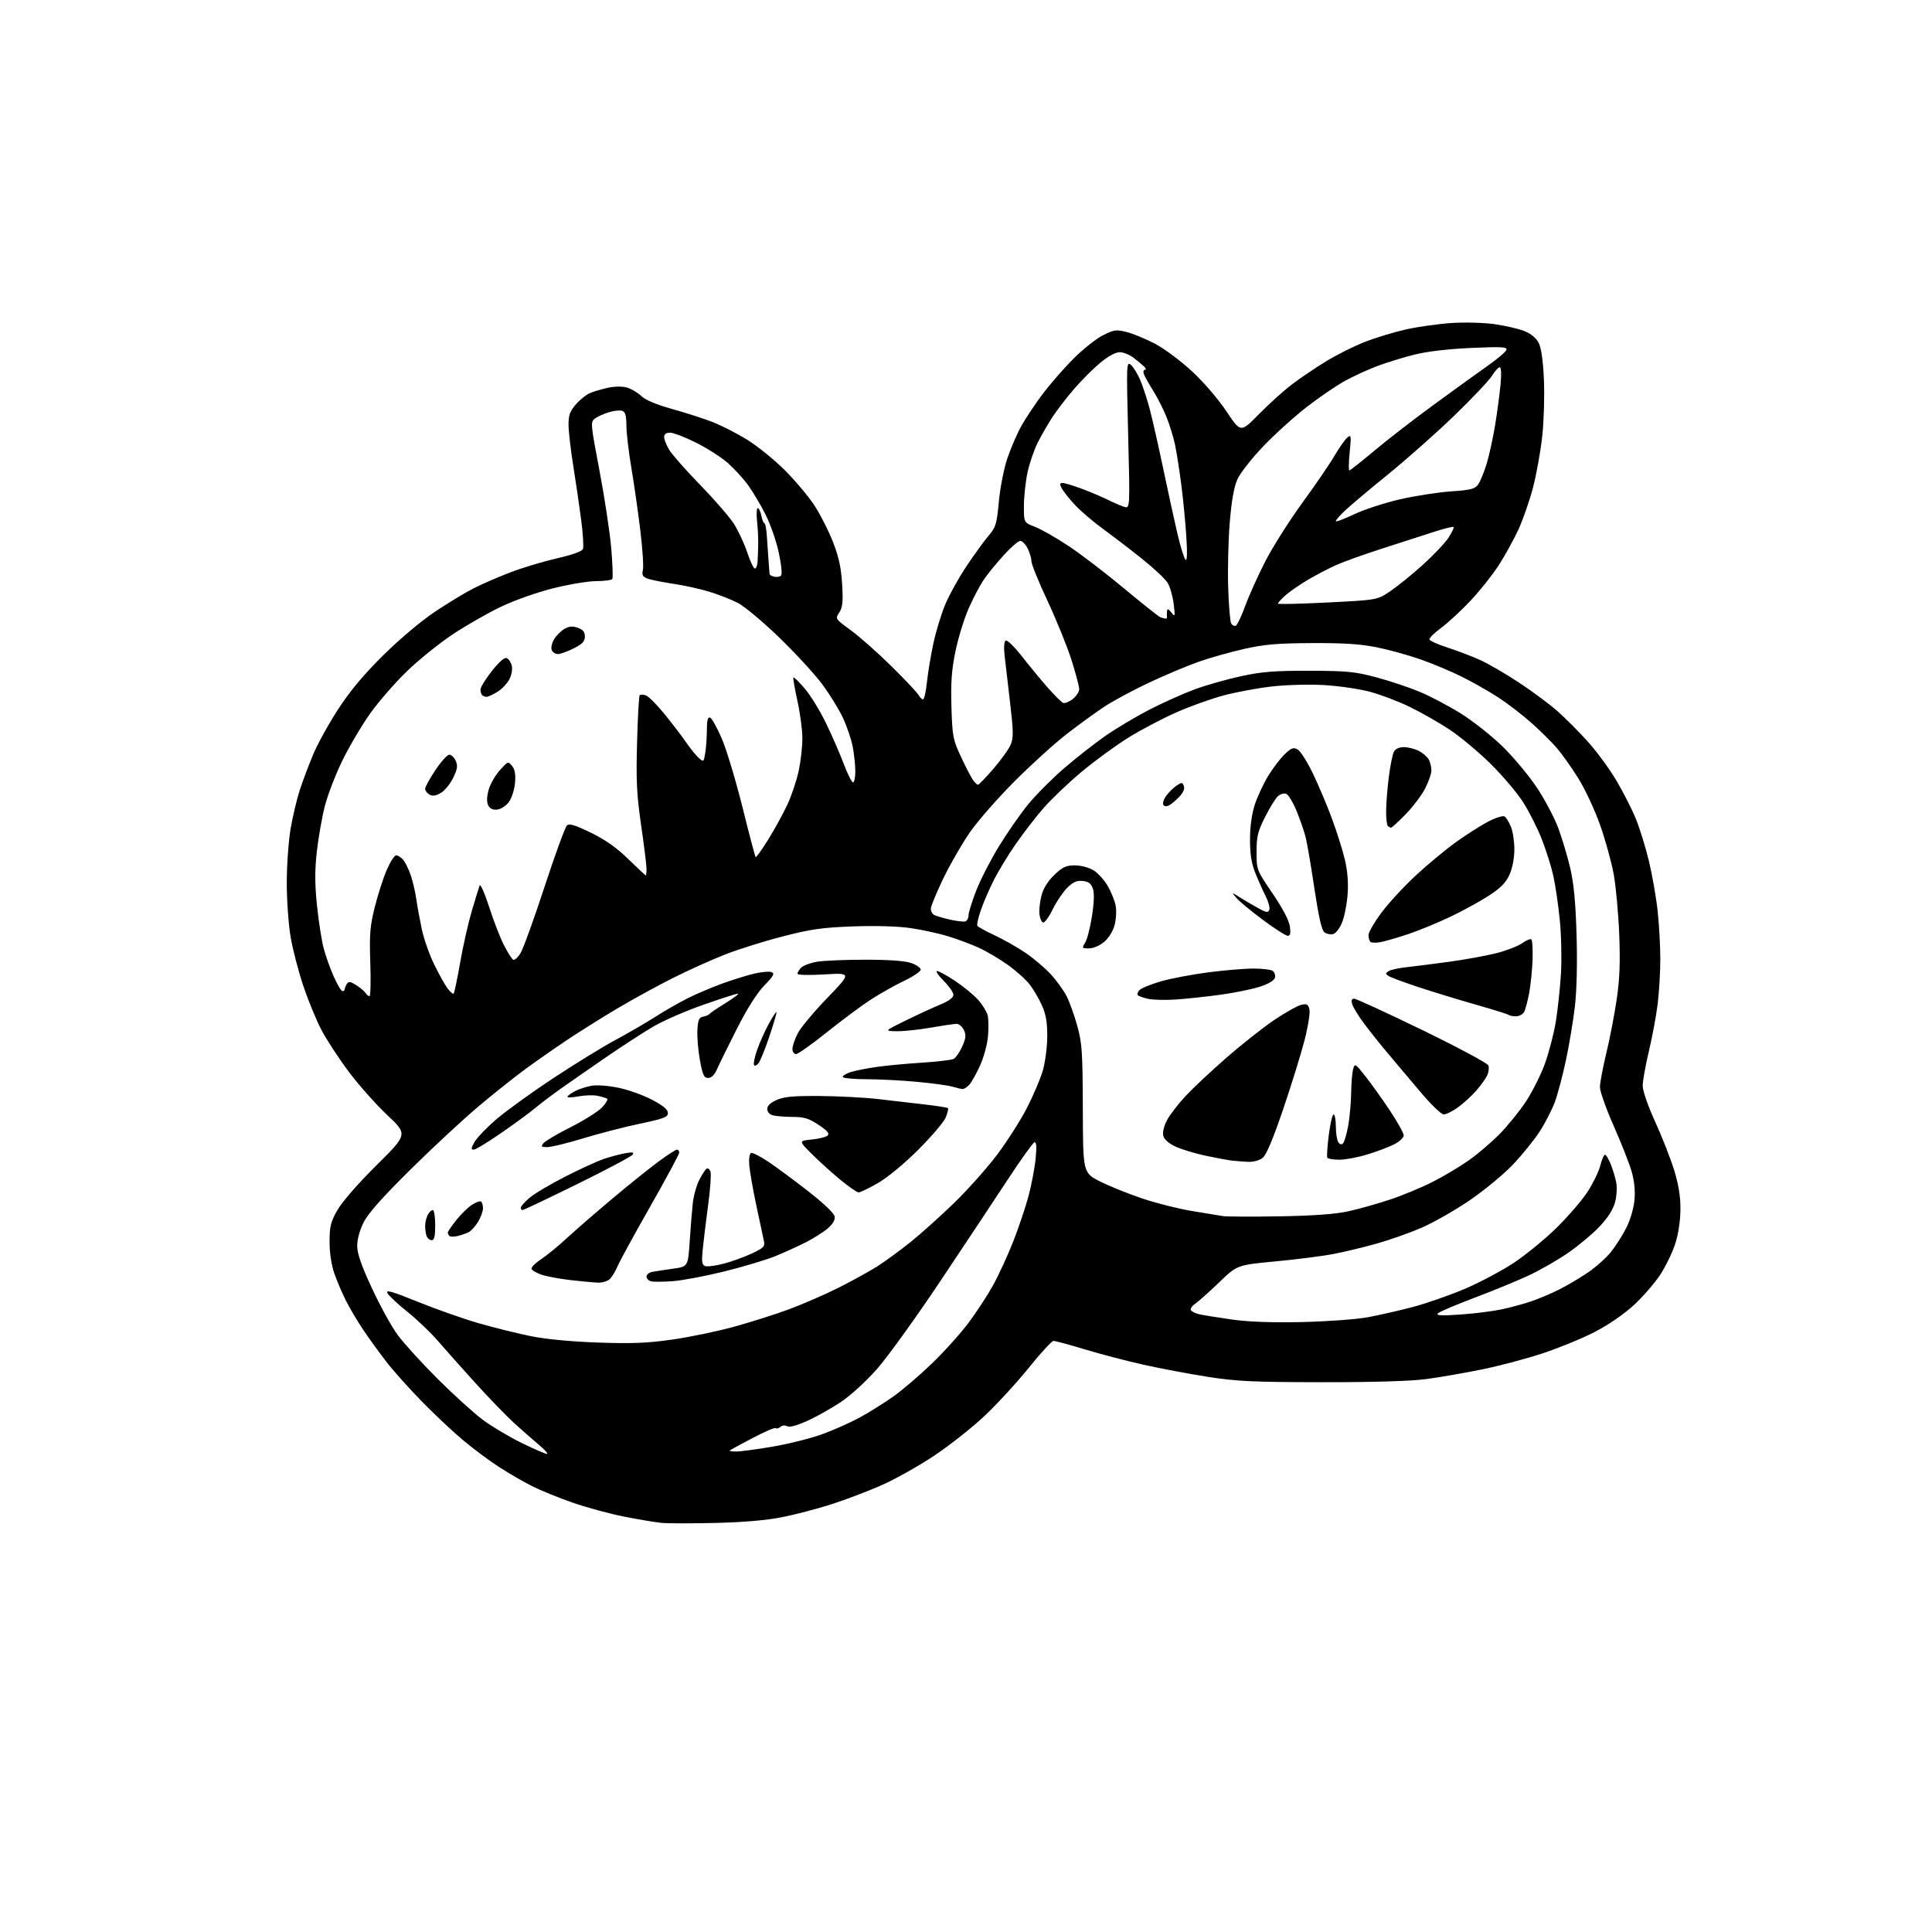 <?xml version="1.0" encoding="UTF-8" standalone="no"?>
<svg 
  version="1.1" 
  xmlns="http://www.w3.org/2000/svg" 
  xmlns:xlink="http://www.w3.org/1999/xlink" 
  xmlns:svg="http://www.w3.org/2000/svg"
  xmlns:rdf="http://www.w3.org/1999/02/22-rdf-syntax-ns#"
  xmlns:cc="http://creativecommons.org/ns#"
  xmlns:dc="http://purl.org/dc/elements/1.1/"
  viewBox="0 0 768 768"
  width="768"
  height="768"
>
<style>svg {background-color: white; }</style>"
<path stroke="none" fill="black" fill-rule="evenodd" d="M284.50,605.39C275.15,605.61 265.48,605.61 263.00,605.37C260.52,605.13 253.80,604.01 248.05,602.87C242.30,601.73 233.11,599.23 227.62,597.32C222.12,595.41 214.90,592.47 211.57,590.79C208.23,589.12 202.35,585.72 198.50,583.24C194.65,580.76 188.12,575.90 184.00,572.44C179.88,568.98 172.41,561.95 167.42,556.83C162.42,551.70 156.08,544.58 153.33,541.00C150.58,537.42 146.51,531.80 144.30,528.50C142.09,525.20 139.03,520.04 137.51,517.02C135.98,514.01 133.90,509.10 132.87,506.12C131.72,502.79 131.00,497.94 131.01,493.59C131.02,487.50 131.46,485.72 134.14,481.00C135.98,477.77 142.37,470.44 149.67,463.20C162.07,450.91 162.07,450.91 153.99,443.31C149.55,439.13 142.66,431.39 138.69,426.10C134.73,420.82 129.81,413.30 127.76,409.39C125.71,405.48 122.48,397.60 120.56,391.89C118.65,386.18 116.40,377.50 115.55,372.62C114.70,367.73 114.00,358.01 114.00,351.00C114.00,343.99 114.69,334.27 115.53,329.38C116.37,324.50 118.01,317.57 119.18,314.00C120.35,310.43 122.75,304.05 124.53,299.83C126.30,295.61 130.78,287.51 134.48,281.83C139.15,274.65 144.60,268.14 152.35,260.48C158.85,254.05 167.43,246.83 172.93,243.15C178.12,239.68 185.07,235.48 188.38,233.81C191.70,232.13 198.26,229.29 202.96,227.49C207.65,225.69 215.93,223.20 221.34,221.96C227.49,220.56 231.39,219.16 231.74,218.23C232.06,217.41 231.76,212.41 231.08,207.12C230.41,201.83 228.99,192.10 227.93,185.50C226.87,178.90 226.00,171.38 226.00,168.78C226.00,164.97 226.57,163.42 229.00,160.66C230.64,158.78 233.23,156.75 234.75,156.15C236.26,155.54 239.44,154.63 241.82,154.11C244.39,153.56 247.40,153.54 249.25,154.07C250.95,154.56 253.51,156.07 254.92,157.42C256.58,159.01 260.89,160.83 267.00,162.53C272.23,163.98 279.43,166.29 283.00,167.66C286.57,169.03 292.88,172.24 297.00,174.79C301.12,177.34 307.89,182.82 312.03,186.96C316.17,191.11 321.47,197.43 323.80,201.00C326.13,204.57 329.43,211.10 331.14,215.50C333.46,221.45 334.38,225.73 334.76,232.22C335.18,239.26 334.96,241.42 333.62,243.46C331.97,245.98 331.97,245.98 338.23,250.55C341.68,253.07 348.93,259.48 354.33,264.81C359.74,270.14 364.60,275.29 365.12,276.25C365.64,277.21 366.45,278.00 366.92,278.00C367.39,278.00 368.08,274.96 368.46,271.25C368.84,267.54 370.00,260.58 371.03,255.78C372.06,250.98 374.20,243.96 375.79,240.18C377.38,236.39 381.21,229.52 384.31,224.90C387.40,220.28 391.32,214.87 393.03,212.89C395.84,209.61 396.22,208.34 397.07,199.31C397.60,193.68 399.09,186.15 400.50,182.01C401.87,177.98 404.41,172.16 406.14,169.09C407.87,166.02 411.66,160.35 414.56,156.50C417.46,152.65 422.91,146.41 426.66,142.64C430.42,138.87 435.70,134.67 438.38,133.31C442.84,131.05 443.67,130.93 447.88,131.99C450.42,132.63 455.50,134.73 459.17,136.66C462.84,138.59 469.48,143.54 473.91,147.66C478.53,151.95 484.36,158.74 487.58,163.58C493.19,172.01 493.19,172.01 500.35,164.73C504.28,160.72 510.21,155.37 513.52,152.84C516.84,150.31 523.05,146.11 527.33,143.51C531.61,140.91 538.58,137.44 542.81,135.81C547.04,134.17 554.33,131.97 559.00,130.93C563.67,129.89 571.77,128.75 577.00,128.40C582.31,128.05 589.89,128.26 594.18,128.87C598.40,129.47 603.71,130.70 605.97,131.60C608.57,132.65 610.65,134.36 611.64,136.27C612.67,138.26 613.38,143.24 613.73,150.90C614.01,157.28 613.72,167.38 613.07,173.34C612.43,179.30 610.78,188.48 609.42,193.72C608.05,198.97 605.42,206.54 603.58,210.54C601.73,214.55 598.19,220.95 595.71,224.78C593.23,228.61 588.17,234.96 584.47,238.88C580.77,242.81 575.52,247.65 572.82,249.63C570.12,251.61 568.06,253.68 568.24,254.22C568.42,254.77 571.70,256.22 575.54,257.46C579.37,258.70 585.13,260.90 588.34,262.34C591.56,263.79 598.53,267.84 603.84,271.35C609.15,274.85 616.05,279.98 619.17,282.74C622.30,285.51 627.70,290.93 631.18,294.80C634.67,298.67 639.74,305.57 642.46,310.14C645.17,314.70 648.69,321.60 650.27,325.47C651.85,329.34 654.21,337.00 655.52,342.50C656.83,348.00 658.38,356.87 658.95,362.21C659.53,367.55 660.00,376.11 660.00,381.24C660.00,386.36 659.53,394.37 658.96,399.03C658.39,403.69 656.82,412.15 655.46,417.83C654.11,423.51 653.00,429.71 653.00,431.61C653.00,433.61 655.06,439.57 657.89,445.78C660.58,451.67 663.95,460.24 665.39,464.80C667.21,470.60 668.00,475.31 668.00,480.45C668.00,484.95 667.24,490.25 666.02,494.14C664.94,497.64 662.21,503.29 659.97,506.71C657.73,510.12 652.96,515.61 649.37,518.90C645.55,522.40 639.17,526.78 633.99,529.45C629.12,531.96 619.82,535.79 613.32,537.94C606.82,540.10 595.88,543.00 589.00,544.39C582.12,545.79 572.23,547.50 567.00,548.20C560.90,549.02 546.06,549.47 525.50,549.45C497.92,549.41 491.63,549.12 479.99,547.29C472.56,546.12 461.08,543.96 454.49,542.48C447.89,541.01 437.44,538.27 431.26,536.40C425.08,534.53 419.45,533.02 418.76,533.04C418.07,533.07 413.68,537.85 409.00,543.66C404.32,549.47 396.45,558.06 391.50,562.73C386.55,567.41 377.46,574.59 371.31,578.69C365.16,582.79 355.71,588.08 350.31,590.45C344.91,592.82 336.00,596.21 330.50,597.97C325.00,599.74 316.23,602.04 311.00,603.08C304.76,604.33 295.66,605.12 284.50,605.39zM217.43,577.95C218.02,577.92 216.50,576.23 214.06,574.20C211.62,572.16 207.17,568.25 204.17,565.50C201.18,562.75 194.40,555.74 189.11,549.92C183.83,544.10 177.11,536.56 174.18,533.15C171.25,529.75 165.75,524.49 161.95,521.46C158.15,518.43 154.59,515.10 154.04,514.07C153.23,512.57 155.72,513.28 166.26,517.55C173.54,520.49 184.41,524.32 190.41,526.04C196.41,527.76 205.63,530.05 210.91,531.12C216.92,532.35 226.89,533.30 237.63,533.68C251.15,534.16 257.35,533.91 267.13,532.52C273.93,531.56 284.96,529.27 291.64,527.44C298.32,525.61 308.22,522.47 313.64,520.46C319.06,518.46 327.93,514.59 333.35,511.88C338.76,509.16 345.74,505.31 348.85,503.33C351.96,501.34 357.88,497.01 362.00,493.70C366.12,490.40 373.94,483.37 379.37,478.10C384.79,472.82 392.46,464.21 396.41,458.96C400.35,453.72 405.66,445.39 408.20,440.46C410.74,435.53 413.59,428.82 414.54,425.54C415.49,422.25 416.28,416.18 416.30,412.04C416.33,406.47 415.79,403.26 414.23,399.77C413.08,397.16 410.89,393.42 409.39,391.44C407.88,389.47 403.91,385.90 400.57,383.52C397.23,381.14 392.02,378.07 389.00,376.70C385.98,375.33 380.52,373.29 376.89,372.18C373.25,371.06 366.56,369.61 362.02,368.94C356.90,368.19 348.21,367.94 339.13,368.26C326.78,368.71 322.40,369.34 311.00,372.28C303.57,374.19 293.23,377.45 288.00,379.52C282.77,381.58 273.66,385.69 267.74,388.65C261.82,391.61 251.92,397.02 245.74,400.68C239.56,404.34 230.45,410.04 225.50,413.35C220.55,416.66 213.12,421.84 209.00,424.86C204.88,427.87 196.55,434.49 190.50,439.56C184.45,444.63 172.23,455.96 163.35,464.74C152.18,475.76 146.39,482.27 144.60,485.81C143.00,488.96 142.00,492.58 142.00,495.22C142.00,498.33 143.60,502.93 147.83,512.06C151.04,518.97 155.61,527.30 158.00,530.56C160.39,533.83 167.56,541.71 173.94,548.09C180.33,554.46 188.46,561.83 192.02,564.47C195.59,567.11 202.52,571.23 207.43,573.63C212.34,576.03 216.84,577.98 217.43,577.95zM292.73,577.00C294.42,577.00 300.96,576.12 307.26,575.04C313.56,573.96 322.43,571.73 326.98,570.07C331.52,568.41 338.22,565.42 341.87,563.42C345.52,561.42 351.43,557.73 355.00,555.21C358.57,552.70 365.50,546.78 370.39,542.07C375.28,537.36 381.88,530.03 385.05,525.78C388.23,521.54 392.63,514.79 394.83,510.78C397.04,506.78 400.61,499.00 402.78,493.50C404.94,488.00 407.69,479.82 408.89,475.31C410.08,470.81 411.34,464.11 411.69,460.43C412.14,455.64 411.99,453.84 411.18,454.11C410.56,454.33 405.88,460.86 400.77,468.63C395.67,476.40 383.58,494.62 373.89,509.13C364.21,523.63 352.84,539.41 348.62,544.19C344.18,549.22 338.09,554.78 334.14,557.40C330.39,559.90 324.39,563.26 320.80,564.86C316.70,566.71 313.78,567.48 312.92,566.95C312.14,566.47 311.01,566.57 310.26,567.20C309.54,567.80 308.69,568.02 308.36,567.70C308.04,567.37 303.89,569.15 299.14,571.65C294.39,574.15 290.31,576.38 290.08,576.60C289.85,576.82 291.05,577.00 292.73,577.00zM517.50,525.54C527.58,525.31 539.16,524.47 543.81,523.61C548.38,522.76 556.44,520.92 561.73,519.52C567.01,518.11 576.16,514.92 582.07,512.43C587.98,509.93 596.79,505.27 601.66,502.06C606.52,498.85 614.26,492.51 618.87,487.96C623.47,483.42 629.00,476.98 631.16,473.64C633.31,470.30 635.57,465.64 636.16,463.28C636.75,460.93 637.59,459.00 638.01,459.00C638.44,459.00 639.47,460.72 640.31,462.82C641.15,464.93 642.14,468.23 642.50,470.17C642.87,472.10 642.64,475.62 642.00,477.98C641.25,480.78 639.10,484.13 635.85,487.57C633.10,490.48 627.49,495.17 623.40,498.00C619.31,500.83 612.25,504.88 607.73,507.00C603.20,509.12 593.46,513.12 586.07,515.90C578.69,518.68 572.16,521.47 571.57,522.10C570.77,522.95 573.01,523.07 580.50,522.55C586.00,522.17 593.42,521.23 597.00,520.48C600.58,519.72 605.99,518.24 609.02,517.18C612.06,516.13 617.01,514.02 620.02,512.49C623.04,510.97 628.05,507.99 631.17,505.88C634.29,503.77 638.39,500.12 640.30,497.77C642.20,495.42 644.99,491.05 646.49,488.06C648.07,484.93 649.44,480.24 649.73,476.99C650.07,473.29 649.67,469.38 648.57,465.58C647.64,462.41 644.44,454.27 641.44,447.51C638.45,440.74 636.00,433.84 636.00,432.17C636.00,430.49 637.12,424.49 638.50,418.81C639.87,413.14 641.73,403.55 642.63,397.50C643.85,389.26 644.11,382.74 643.67,371.50C643.35,363.25 642.37,352.53 641.50,347.67C640.62,342.81 638.19,333.98 636.10,328.05C634.01,322.11 630.11,313.73 627.42,309.42C624.73,305.11 620.88,299.68 618.87,297.35C616.85,295.02 612.35,290.56 608.85,287.44C605.36,284.31 599.46,279.77 595.75,277.35C592.05,274.92 585.52,271.20 581.25,269.08C576.99,266.95 569.57,263.83 564.77,262.15C559.98,260.46 552.10,258.28 547.27,257.31C540.80,256.01 534.04,255.57 521.50,255.64C507.77,255.71 502.59,256.15 494.56,257.96C489.09,259.19 480.91,261.50 476.39,263.10C471.86,264.69 463.01,268.42 456.72,271.38C450.42,274.33 442.40,278.66 438.89,280.99C435.37,283.32 428.68,288.19 424.00,291.81C419.32,295.43 410.07,303.81 403.44,310.44C396.81,317.07 388.81,326.19 385.66,330.69C382.52,335.20 377.71,343.53 374.98,349.19C372.26,354.86 370.02,360.26 370.01,361.19C370.01,362.12 370.53,363.21 371.19,363.62C371.84,364.02 374.65,364.88 377.44,365.52C380.22,366.16 383.06,366.49 383.75,366.26C384.44,366.03 385.00,364.96 385.00,363.88C385.00,362.81 386.34,358.46 387.98,354.22C389.61,349.97 393.67,342.04 397.00,336.58C400.32,331.13 405.58,323.57 408.67,319.79C411.77,316.00 418.18,309.55 422.92,305.46C427.66,301.36 435.10,295.53 439.44,292.51C443.79,289.48 451.71,284.77 457.04,282.03C462.38,279.29 470.42,275.69 474.91,274.03C479.40,272.38 487.67,270.03 493.29,268.81C501.64,267.00 506.59,266.61 520.50,266.64C535.49,266.68 538.63,266.98 547.07,269.24C552.34,270.64 560.10,273.23 564.31,274.99C568.53,276.74 575.92,280.64 580.74,283.65C585.56,286.66 593.04,292.58 597.37,296.81C601.69,301.04 607.80,308.37 610.94,313.10C614.08,317.82 617.90,325.02 619.41,329.10C620.93,333.17 623.07,340.32 624.17,345.00C625.61,351.13 626.32,358.56 626.71,371.63C627.04,382.85 626.78,393.67 626.05,400.03C625.39,405.68 623.79,415.31 622.49,421.43C621.20,427.55 619.19,435.08 618.04,438.17C616.88,441.26 614.20,446.48 612.07,449.76C609.95,453.05 605.20,458.93 601.52,462.83C597.83,466.74 590.06,473.17 584.17,477.18C578.30,481.17 569.67,486.08 565.00,488.09C560.33,490.10 552.45,492.89 547.50,494.28C542.55,495.68 534.90,497.54 530.50,498.40C526.10,499.27 515.59,500.62 507.15,501.41C491.80,502.85 491.80,502.85 484.65,509.74C480.72,513.52 476.44,517.34 475.14,518.23C473.84,519.11 473.06,520.29 473.40,520.84C473.74,521.39 475.31,522.13 476.89,522.48C478.46,522.82 484.20,523.74 489.63,524.52C496.31,525.47 505.32,525.80 517.50,525.54zM237.68,509.87C235.93,509.80 231.03,509.34 226.79,508.86C222.54,508.37 217.40,507.42 215.36,506.74C213.32,506.06 211.49,505.01 211.29,504.40C211.10,503.80 212.81,502.07 215.11,500.55C217.40,499.03 222.03,495.24 225.39,492.13C228.75,489.02 236.90,481.94 243.50,476.41C250.10,470.87 258.36,464.24 261.86,461.67C265.36,459.10 268.62,457.00 269.11,457.00C269.60,457.00 270.00,457.53 270.00,458.18C270.00,458.82 264.82,468.46 258.48,479.59C252.15,490.72 246.31,501.40 245.51,503.31C244.71,505.23 243.34,507.52 242.46,508.40C241.58,509.28 239.43,509.94 237.68,509.87zM267.50,509.28C263.65,509.57 259.71,509.59 258.75,509.33C257.79,509.07 257.00,508.22 257.00,507.45C257.00,506.67 258.01,505.84 259.25,505.60C260.49,505.36 264.20,504.79 267.50,504.33C273.50,503.50 273.50,503.50 274.16,493.50C274.52,488.00 275.08,481.13 275.40,478.24C275.71,475.34 276.87,471.21 277.97,469.06C279.07,466.90 280.40,464.87 280.91,464.55C281.43,464.23 282.12,464.80 282.44,465.82C282.77,466.84 282.34,472.81 281.49,479.09C280.65,485.36 279.68,493.24 279.35,496.59C278.86,501.53 279.03,502.80 280.27,503.27C281.11,503.60 284.43,503.18 287.65,502.34C290.87,501.50 295.91,499.68 298.85,498.29C303.70,496.00 304.15,495.51 303.63,493.13C303.32,491.68 301.96,485.32 300.61,479.00C299.27,472.68 298.02,465.52 297.83,463.09C297.64,460.51 297.95,458.53 298.59,458.31C299.19,458.11 302.34,459.73 305.59,461.92C308.84,464.11 316.00,469.41 321.50,473.71C327.61,478.49 331.62,482.35 331.80,483.63C332.00,485.01 330.99,486.67 328.90,488.43C327.14,489.91 323.17,492.40 320.08,493.96C316.99,495.52 311.58,497.97 308.06,499.40C304.54,500.83 295.55,503.52 288.08,505.38C280.61,507.24 271.35,508.99 267.50,509.28zM171.61,493.00C170.84,493.00 169.94,492.29 169.61,491.42C169.27,490.55 169.00,488.72 169.00,487.35C169.00,485.99 169.47,484.00 170.04,482.93C170.60,481.87 171.50,481.00 172.04,481.00C172.57,481.00 173.00,483.70 173.00,487.00C173.00,491.46 172.64,493.00 171.61,493.00zM181.90,491.34C180.47,491.68 179.01,491.67 178.65,491.32C178.29,490.96 178.00,490.35 178.00,489.97C178.00,489.59 179.50,487.39 181.33,485.07C183.16,482.76 185.95,480.02 187.52,478.99C189.09,477.96 190.74,477.34 191.19,477.62C191.63,477.89 192.00,479.10 192.00,480.31C191.99,481.51 191.12,483.93 190.05,485.69C188.98,487.44 187.30,489.29 186.30,489.80C185.31,490.31 183.33,491.00 181.90,491.34zM508.50,483.51C522.28,483.27 530.83,482.65 536.00,481.51C540.12,480.60 547.55,478.51 552.50,476.87C557.45,475.22 565.10,472.05 569.50,469.82C573.90,467.59 580.40,463.71 583.94,461.20C587.48,458.69 592.97,454.00 596.13,450.79C599.30,447.57 603.96,441.82 606.50,437.99C609.04,434.17 612.45,427.41 614.07,422.97C615.69,418.53 617.66,410.98 618.45,406.19C619.23,401.41 620.16,392.77 620.51,387.00C620.85,381.23 620.64,371.55 620.02,365.50C619.41,359.45 618.25,351.57 617.44,348.00C616.64,344.43 614.57,337.90 612.85,333.50C611.13,329.10 607.76,322.46 605.37,318.74C602.98,315.02 597.15,308.17 592.42,303.51C587.69,298.85 580.37,292.76 576.16,289.98C571.95,287.19 564.76,283.11 560.19,280.90C555.63,278.69 548.43,275.99 544.19,274.89C539.96,273.79 531.77,272.63 526.00,272.31C520.13,271.99 511.03,272.25 505.35,272.91C499.77,273.56 491.18,275.17 486.26,276.48C481.35,277.80 472.86,280.85 467.41,283.27C461.96,285.69 453.45,290.18 448.50,293.25C443.55,296.32 435.22,302.41 429.99,306.78C424.76,311.16 417.97,317.61 414.91,321.12C411.84,324.63 406.84,331.10 403.79,335.50C400.73,339.90 396.77,346.42 394.98,350.00C393.19,353.57 390.89,358.91 389.88,361.86C388.86,364.82 388.25,367.59 388.51,368.02C388.78,368.46 391.89,370.17 395.43,371.82C398.96,373.47 404.48,376.61 407.68,378.78C410.88,380.96 415.38,384.78 417.68,387.27C419.98,389.76 422.82,393.68 423.99,395.98C425.16,398.28 427.08,403.61 428.24,407.83C430.13,414.66 430.37,418.26 430.44,440.86C430.51,466.23 430.51,466.23 437.34,469.67C441.09,471.56 448.74,474.64 454.33,476.50C459.92,478.37 468.77,480.58 474.00,481.42C479.23,482.26 484.62,483.15 486.00,483.40C487.38,483.65 497.50,483.70 508.50,483.51zM207.76,481.00C207.34,481.00 207.00,480.60 207.00,480.10C207.00,479.61 208.51,477.88 210.35,476.27C212.19,474.65 218.60,470.82 224.60,467.77C230.59,464.71 237.54,461.53 240.03,460.69C242.52,459.86 246.30,458.85 248.42,458.45C251.40,457.89 252.11,458.01 251.52,458.97C251.09,459.66 241.24,464.90 229.63,470.61C218.01,476.33 208.17,481.00 207.76,481.00zM341.32,474.00C340.65,474.00 337.27,471.65 333.80,468.77C330.34,465.90 325.25,461.29 322.50,458.52C317.50,453.50 317.50,453.50 322.73,452.97C325.60,452.69 328.44,451.96 329.04,451.36C329.82,450.58 328.80,449.40 325.39,447.14C321.52,444.57 319.64,444.00 315.08,443.99C312.01,443.98 308.49,443.70 307.25,443.37C305.90,443.01 305.00,441.99 305.00,440.83C305.00,439.56 306.28,438.33 308.75,437.24C311.69,435.94 315.43,435.60 326.00,435.68C333.43,435.74 343.77,436.28 349.00,436.89C354.23,437.50 362.53,438.46 367.45,439.03C372.37,439.60 376.60,440.26 376.83,440.50C377.07,440.74 376.67,442.41 375.93,444.22C375.19,446.02 370.29,451.78 365.04,457.02C359.46,462.59 352.81,468.09 349.02,470.27C345.46,472.32 342.00,474.00 341.32,474.00zM496.14,461.85C494.14,461.77 491.15,461.53 489.50,461.33C487.85,461.12 483.12,460.23 479.00,459.36C474.88,458.48 469.58,456.86 467.24,455.77C464.59,454.52 462.77,452.91 462.41,451.50C462.08,450.17 462.67,447.64 463.86,445.37C464.97,443.24 468.27,438.93 471.19,435.79C474.11,432.65 481.45,425.76 487.50,420.48C493.55,415.20 502.10,408.45 506.50,405.48C510.90,402.51 515.72,399.80 517.21,399.45C519.49,398.91 520.01,399.18 520.52,401.22C520.86,402.56 519.98,408.07 518.56,413.57C517.15,419.03 513.32,431.37 510.06,440.99C506.07,452.73 503.41,459.06 501.95,460.24C500.65,461.29 498.31,461.94 496.14,461.85zM532.45,461.00C530.07,461.00 527.90,460.65 527.64,460.22C527.37,459.80 527.63,455.75 528.21,451.22C528.79,446.70 529.65,443.00 530.13,443.00C530.61,443.00 531.01,445.14 531.02,447.75C531.02,450.36 531.45,453.17 531.97,453.99C532.59,454.97 533.25,455.14 533.88,454.49C534.41,453.95 535.32,450.83 535.92,447.57C536.51,444.30 537.04,438.45 537.10,434.57C537.15,430.68 537.51,426.38 537.89,425.02C538.56,422.61 538.71,422.70 542.77,427.83C545.07,430.74 549.44,436.86 552.48,441.42C555.51,445.99 558.00,450.45 558.00,451.34C558.00,452.23 556.31,453.82 554.25,454.87C552.19,455.92 547.42,457.73 543.64,458.89C539.87,460.05 534.84,461.00 532.45,461.00zM188.31,457.00C187.16,457.00 187.24,456.39 188.69,453.87C189.69,452.15 193.65,448.05 197.50,444.76C201.35,441.48 211.47,434.18 220.00,428.55C228.53,422.92 239.55,416.14 244.50,413.49C249.45,410.84 256.56,406.71 260.29,404.33C264.03,401.94 269.80,398.62 273.12,396.94C276.44,395.26 282.61,392.63 286.83,391.08C291.05,389.54 296.87,387.72 299.76,387.04C302.66,386.35 305.77,386.08 306.69,386.43C308.06,386.96 307.54,387.91 303.79,391.79C300.86,394.82 296.97,400.97 292.87,409.07C289.37,415.99 285.82,423.19 285.00,425.07C284.02,427.32 282.82,428.50 281.51,428.50C279.84,428.50 279.32,427.39 278.24,421.50C277.53,417.65 277.07,412.25 277.22,409.51C277.45,405.43 277.86,404.45 279.50,404.14C280.60,403.94 281.73,403.46 282.00,403.08C282.27,402.70 285.19,400.73 288.47,398.70C291.75,396.66 293.93,395.00 293.30,395.00C292.68,395.00 286.46,397.00 279.48,399.45C272.50,401.90 263.57,405.79 259.64,408.11C255.71,410.42 247.32,415.87 241.00,420.21C234.68,424.55 226.52,430.22 222.87,432.80C219.23,435.39 214.73,438.79 212.87,440.37C211.02,441.95 205.05,446.34 199.61,450.12C194.17,453.90 189.09,457.00 188.31,457.00zM217.56,456.00C215.11,456.00 214.92,455.80 216.07,454.41C216.80,453.54 221.69,450.65 226.95,448.01C232.20,445.36 237.77,441.85 239.33,440.21C240.89,438.56 241.79,437.00 241.33,436.73C240.87,436.46 239.15,435.95 237.50,435.60C235.85,435.25 232.37,435.36 229.77,435.85C227.10,436.35 225.28,436.35 225.59,435.86C225.88,435.38 227.34,434.37 228.81,433.63C230.29,432.88 233.15,431.97 235.17,431.60C237.27,431.22 241.87,431.57 245.92,432.42C249.82,433.23 255.82,435.38 259.25,437.20C263.61,439.50 265.50,441.08 265.50,442.43C265.50,444.07 263.89,444.69 254.50,446.66C248.45,447.92 238.29,450.55 231.93,452.48C225.57,454.42 219.10,456.00 217.56,456.00zM573.92,443.00C572.91,443.00 568.80,439.02 564.37,433.75C560.08,428.66 554.29,421.79 551.49,418.47C548.69,415.16 544.56,409.99 542.32,406.97C540.07,403.96 537.92,400.49 537.55,399.25C537.06,397.64 537.28,397.00 538.31,397.00C539.10,397.00 551.29,402.61 565.39,409.46C579.49,416.31 591.31,422.64 591.65,423.52C591.99,424.40 591.79,426.17 591.21,427.44C590.63,428.71 588.66,431.46 586.83,433.55C585.00,435.64 581.74,438.62 579.60,440.17C577.45,441.73 574.90,443.00 573.92,443.00zM382.60,432.91C381.99,432.87 380.19,432.44 378.58,431.96C376.98,431.48 370.68,430.62 364.58,430.05C358.49,429.47 349.34,429.01 344.25,429.00C339.16,429.00 335.00,428.58 335.00,428.08C335.00,427.57 336.46,426.70 338.25,426.14C340.04,425.58 344.65,424.67 348.50,424.12C352.35,423.57 360.45,422.81 366.50,422.43C372.55,422.05 378.21,421.38 379.07,420.93C379.93,420.49 381.47,418.29 382.48,416.05C383.96,412.77 384.09,411.50 383.18,409.49C382.55,408.12 381.25,407.00 380.27,407.00C379.30,407.00 374.68,407.68 370.00,408.50C365.32,409.32 359.25,409.97 356.50,409.93C351.50,409.86 351.50,409.86 360.01,405.68C364.69,403.38 370.88,400.53 373.76,399.34C377.18,397.92 379.00,396.58 379.00,395.47C379.00,394.53 377.25,392.02 375.12,389.88C372.98,387.75 371.81,386.00 372.50,386.00C373.20,386.00 376.49,387.81 379.81,390.03C383.13,392.25 387.23,395.63 388.91,397.55C390.59,399.47 392.26,402.19 392.62,403.61C392.97,405.02 393.02,408.81 392.73,412.03C392.44,415.25 391.01,420.48 389.55,423.66C388.10,426.84 386.18,430.25 385.30,431.22C384.41,432.20 383.20,432.96 382.60,432.91zM301.61,422.52C300.89,423.50 300.05,423.89 299.74,423.38C299.42,422.88 299.99,420.14 300.99,417.29C301.99,414.45 304.05,409.85 305.56,407.06C307.08,404.27 308.47,402.14 308.65,402.32C308.83,402.50 307.61,406.72 305.94,411.69C304.27,416.67 302.32,421.55 301.61,422.52zM316.44,419.00C315.65,419.00 315.00,418.08 315.00,416.96C315.00,415.84 315.95,413.07 317.10,410.80C318.26,408.54 323.54,402.19 328.85,396.70C338.50,386.71 338.50,386.71 327.75,387.34C321.42,387.72 317.00,387.60 317.00,387.06C317.00,386.56 317.68,385.46 318.51,384.63C319.34,383.80 322.16,382.75 324.76,382.31C327.37,381.86 336.02,381.50 344.00,381.50C353.50,381.50 359.79,381.96 362.25,382.83C364.31,383.56 366.00,384.74 366.00,385.45C366.00,386.16 363.00,388.18 359.34,389.93C355.68,391.68 349.72,395.04 346.09,397.40C342.47,399.75 334.64,405.58 328.69,410.34C322.75,415.10 317.24,419.00 316.44,419.00zM602.63,404.00C601.37,404.00 600.10,403.77 599.81,403.48C599.53,403.19 593.71,401.37 586.90,399.43C580.08,397.49 569.77,394.35 564.00,392.44C558.23,390.53 552.83,388.53 552.00,387.98C550.67,387.11 550.67,386.89 551.99,386.04C552.81,385.51 555.96,384.81 558.99,384.49C562.02,384.16 569.67,383.19 576.00,382.33C582.33,381.47 590.79,379.93 594.81,378.91C598.83,377.89 603.47,376.09 605.12,374.92C606.77,373.74 608.41,373.08 608.77,373.44C609.14,373.80 609.34,377.34 609.22,381.29C609.10,385.24 608.51,391.17 607.92,394.46C607.32,397.75 606.40,401.25 605.88,402.22C605.36,403.20 603.90,404.00 602.63,404.00zM467.00,397.35C462.88,397.60 458.01,397.46 456.20,397.02C454.38,396.59 452.63,395.97 452.31,395.64C451.98,395.31 452.23,394.43 452.86,393.67C453.49,392.91 457.27,391.33 461.25,390.17C465.24,389.00 473.81,387.36 480.30,386.52C486.79,385.68 494.89,385.01 498.30,385.02C501.71,385.02 505.11,385.42 505.85,385.89C506.59,386.36 507.04,387.54 506.85,388.53C506.63,389.67 504.56,390.97 501.11,392.14C498.15,393.15 490.95,394.63 485.11,395.43C479.28,396.23 471.12,397.09 467.00,397.35zM146.88,396.00C147.30,396.00 147.45,390.03 147.20,382.73C146.82,371.34 147.07,368.20 148.99,360.53C150.22,355.62 152.36,348.99 153.74,345.80C155.13,342.61 156.81,340.00 157.48,340.00C158.14,340.00 159.39,340.79 160.24,341.75C161.09,342.71 162.47,345.52 163.30,348.00C164.13,350.48 165.12,354.75 165.50,357.50C165.88,360.25 166.88,365.65 167.70,369.50C168.53,373.35 170.76,379.65 172.65,383.50C174.54,387.35 176.93,391.62 177.97,392.99C179.01,394.35 180.08,395.25 180.34,394.99C180.61,394.72 181.78,389.10 182.94,382.50C184.10,375.90 186.19,366.68 187.58,362.00C188.97,357.32 190.35,352.82 190.65,352.00C190.95,351.18 192.65,355.00 194.43,360.50C196.20,366.00 198.85,372.83 200.31,375.68C201.77,378.53 203.41,381.14 203.97,381.48C204.52,381.82 205.85,380.65 206.93,378.87C208.01,377.09 212.32,365.18 216.50,352.40C220.68,339.62 224.69,328.67 225.40,328.08C226.37,327.28 228.81,328.04 234.92,331.02C240.65,333.82 245.15,337.00 249.78,341.52C253.43,345.08 256.55,348.00 256.71,348.00C256.87,348.00 257.00,346.82 257.00,345.38C257.00,343.94 256.04,336.18 254.87,328.13C253.10,315.93 252.83,310.47 253.24,295.22C253.51,285.16 253.98,276.68 254.29,276.38C254.60,276.07 255.69,276.08 256.71,276.41C257.73,276.73 261.05,280.04 264.07,283.75C267.10,287.46 270.97,292.52 272.67,295.00C274.37,297.48 276.66,300.30 277.75,301.28C279.68,303.02 279.74,302.97 280.35,299.28C280.70,297.20 280.98,293.10 280.99,290.17C281.00,286.35 281.36,284.95 282.25,285.24C282.94,285.47 285.04,289.22 286.92,293.57C288.79,297.93 292.50,310.23 295.15,320.90C297.80,331.57 300.15,340.48 300.38,340.71C300.60,340.93 302.83,337.83 305.33,333.81C307.84,329.79 311.27,323.54 312.96,319.91C314.65,316.29 316.70,310.21 317.50,306.41C318.31,302.61 318.96,296.80 318.96,293.50C318.96,290.20 318.07,283.48 316.98,278.58C315.90,273.67 315.18,269.49 315.39,269.28C315.59,269.07 317.62,271.06 319.89,273.70C322.16,276.34 325.97,282.55 328.36,287.50C330.76,292.45 333.94,299.76 335.44,303.75C336.95,307.74 338.59,311.00 339.09,311.00C339.59,311.00 340.00,309.04 340.00,306.64C340.00,304.24 339.54,299.85 338.98,296.89C338.42,293.93 336.64,288.69 335.03,285.24C333.41,281.80 329.62,275.69 326.59,271.67C323.57,267.65 315.88,259.33 309.51,253.18C303.13,247.03 295.80,240.92 293.21,239.61C290.62,238.30 285.57,236.33 282.00,235.23C278.43,234.12 271.90,232.69 267.50,232.04C263.10,231.38 258.48,230.44 257.23,229.94C255.46,229.23 255.09,228.49 255.56,226.63C255.89,225.32 255.43,218.23 254.54,210.87C253.65,203.52 252.04,192.28 250.96,185.89C249.88,179.50 249.00,171.95 249.00,169.11C249.00,165.32 248.58,163.78 247.42,163.33C246.56,163.00 244.19,163.23 242.16,163.84C240.12,164.44 237.60,165.57 236.55,166.34C234.68,167.71 234.72,168.18 238.31,187.12C240.34,197.78 242.43,211.63 242.97,217.89C243.51,224.15 243.71,229.67 243.41,230.14C243.12,230.61 240.26,231.00 237.05,231.00C233.84,231.00 226.04,232.31 219.72,233.90C213.15,235.56 204.22,238.74 198.87,241.32C193.71,243.81 185.22,248.67 180.00,252.13C174.78,255.59 166.61,262.16 161.86,266.74C157.11,271.32 150.50,278.91 147.16,283.60C143.82,288.29 138.85,296.71 136.11,302.31C133.37,307.92 130.21,316.13 129.09,320.57C127.97,325.01 126.55,333.11 125.94,338.57C125.11,345.97 125.13,351.39 126.00,359.86C126.64,366.10 127.82,373.74 128.63,376.84C129.44,379.93 131.26,385.06 132.68,388.23C134.11,391.40 135.66,394.00 136.14,394.00C136.61,394.00 137.01,393.66 137.02,393.25C137.02,392.84 137.42,391.89 137.89,391.14C138.59,390.03 139.27,390.12 141.62,391.62C143.21,392.63 144.86,394.03 145.30,394.73C145.74,395.43 146.45,396.00 146.88,396.00zM432.90,377.00C430.09,377.00 430.02,376.89 431.36,374.75C432.14,373.51 433.36,368.78 434.07,364.22C434.94,358.67 435.05,355.05 434.42,353.22C433.70,351.17 432.70,350.43 430.36,350.20C428.00,349.96 426.54,350.62 424.20,352.95C422.52,354.64 419.92,358.50 418.43,361.54C416.95,364.59 415.23,366.91 414.61,366.71C414.00,366.51 413.36,364.95 413.19,363.25C413.02,361.54 413.41,358.20 414.05,355.82C414.79,353.06 416.63,350.15 419.15,347.75C422.42,344.63 423.79,344.00 427.29,344.00C429.69,344.01 432.87,344.84 434.67,345.94C436.42,347.00 438.97,349.82 440.35,352.19C441.72,354.56 443.15,358.12 443.51,360.09C443.87,362.07 443.67,365.52 443.06,367.77C442.42,370.17 440.70,372.92 438.90,374.43C437.13,375.92 434.61,377.00 432.90,377.00zM548.78,374.51C546.96,374.86 545.14,374.80 544.73,374.40C544.33,374.00 544.00,372.78 544.00,371.71C544.00,370.63 546.30,366.64 549.11,362.85C551.92,359.06 558.08,352.38 562.81,348.00C567.53,343.62 574.79,337.60 578.95,334.63C583.10,331.66 588.84,328.01 591.71,326.53C594.58,325.05 597.43,324.15 598.06,324.54C598.69,324.93 599.83,326.75 600.60,328.59C601.37,330.43 601.99,334.54 601.98,337.72C601.96,341.24 601.21,345.15 600.03,347.74C598.60,350.90 596.52,353.01 591.81,356.06C588.34,358.31 581.45,362.09 576.50,364.45C571.55,366.81 564.03,369.90 559.80,371.32C555.56,372.73 550.60,374.17 548.78,374.51zM511.88,371.99C511.12,371.99 506.68,369.13 502.00,365.65C497.32,362.17 492.60,358.25 491.50,356.95C489.50,354.58 489.50,354.58 492.50,356.49C494.15,357.54 497.41,359.47 499.75,360.78C503.31,362.78 504.09,362.93 504.57,361.68C504.88,360.86 504.21,358.37 503.07,356.15C501.94,353.92 500.08,349.74 498.94,346.85C497.44,343.04 496.88,339.39 496.90,333.55C496.92,328.43 497.62,323.42 498.82,319.79C499.85,316.66 502.22,311.58 504.07,308.52C505.93,305.46 508.87,301.58 510.62,299.89C513.25,297.34 514.13,297.00 515.77,297.88C516.87,298.46 519.57,302.67 521.77,307.22C523.98,311.77 527.42,319.88 529.41,325.24C531.39,330.59 533.74,338.02 534.61,341.74C535.66,346.17 536.03,350.92 535.70,355.50C535.42,359.35 534.44,364.37 533.52,366.65C532.60,368.95 531.02,371.02 529.98,371.30C528.94,371.57 527.38,371.27 526.51,370.63C525.40,369.82 524.23,364.74 522.50,353.23C521.17,344.29 519.59,335.07 519.00,332.74C518.41,330.41 516.79,325.72 515.39,322.33C513.99,318.93 512.14,315.88 511.28,315.55C510.41,315.22 508.93,315.66 507.97,316.53C507.01,317.40 504.71,321.12 502.86,324.81C499.98,330.54 499.50,332.53 499.50,338.66C499.50,345.80 499.51,345.83 505.86,355.16C509.88,361.06 512.41,365.88 512.74,368.25C513.13,371.03 512.90,372.00 511.88,371.99zM552.95,329.00C552.61,329.00 552.03,328.70 551.67,328.33C551.30,327.97 551.00,325.37 551.00,322.56C551.00,319.75 551.47,313.67 552.05,309.06C552.63,304.45 553.55,299.85 554.09,298.84C554.71,297.68 556.18,297.00 558.08,297.00C559.74,297.00 562.41,297.68 564.02,298.51C565.63,299.34 567.40,300.89 567.97,301.94C568.54,303.00 569.00,304.96 569.00,306.29C569.00,307.61 567.84,310.91 566.42,313.60C565.01,316.30 561.54,320.86 558.71,323.75C555.88,326.64 553.29,329.00 552.95,329.00zM197.72,321.81C195.99,322.02 194.80,321.50 194.13,320.24C193.45,318.97 193.46,317.01 194.17,314.22C194.75,311.94 196.74,308.37 198.60,306.29C201.91,302.57 202.01,302.54 203.57,304.50C204.70,305.92 205.03,307.89 204.72,311.32C204.48,313.98 203.38,317.35 202.29,318.82C201.20,320.30 199.14,321.64 197.72,321.81zM464.81,320.09C463.72,320.68 462.88,320.61 462.44,319.90C462.07,319.30 462.62,317.65 463.66,316.25C464.71,314.85 466.56,313.04 467.77,312.24C469.74,310.93 470.04,310.95 470.61,312.44C471.01,313.47 470.36,315.06 468.88,316.64C467.57,318.04 465.74,319.59 464.81,320.09zM175.25,315.19C173.27,316.36 171.96,316.56 170.73,315.87C169.78,315.34 169.00,314.30 169.00,313.56C169.00,312.83 170.84,309.48 173.08,306.11C175.33,302.75 177.81,300.00 178.60,300.00C179.40,300.00 180.54,301.09 181.15,302.42C182.04,304.39 181.85,305.67 180.15,309.20C178.99,311.59 176.79,314.29 175.25,315.19zM388.77,311.94C389.17,311.90 391.98,309.00 395.00,305.48C398.02,301.96 401.09,297.65 401.81,295.90C402.90,293.25 402.85,290.50 401.50,279.11C400.62,271.63 399.63,263.20 399.32,260.39C398.98,257.32 399.16,255.02 399.78,254.64C400.35,254.28 403.19,257.03 406.10,260.75C409.00,264.46 413.63,270.07 416.38,273.22C419.14,276.36 421.95,279.15 422.63,279.41C423.31,279.67 425.03,278.98 426.44,277.87C427.85,276.76 429.00,274.99 429.00,273.94C429.00,272.89 427.61,267.63 425.90,262.26C424.20,256.89 419.92,246.36 416.40,238.86C412.88,231.35 410.00,224.24 410.00,223.06C410.00,221.87 409.31,219.57 408.47,217.95C407.64,216.33 406.33,215.00 405.57,215.00C404.82,215.00 401.89,217.53 399.07,220.61C396.25,223.70 392.66,228.09 391.11,230.36C389.55,232.64 386.81,237.85 385.02,241.94C383.23,246.03 380.88,253.68 379.80,258.94C378.28,266.34 377.92,271.33 378.21,281.00C378.56,292.60 378.83,294.01 381.85,300.50C383.64,304.35 385.76,308.51 386.57,309.75C387.38,310.99 388.37,311.97 388.77,311.94zM193.42,277.00C192.82,277.00 192.03,276.70 191.67,276.33C191.30,275.97 191.00,274.95 191.00,274.08C191.00,273.21 193.02,269.93 195.49,266.78C198.34,263.16 200.50,261.26 201.40,261.60C202.18,261.90 203.09,263.24 203.43,264.58C203.78,265.99 203.38,268.30 202.47,270.05C201.61,271.72 199.46,273.97 197.70,275.04C195.94,276.11 194.01,276.99 193.42,277.00zM221.76,260.00C220.76,260.00 219.66,259.27 219.31,258.37C218.97,257.48 219.39,255.57 220.25,254.12C221.11,252.68 222.95,250.84 224.34,250.03C226.23,248.93 227.57,248.81 229.68,249.56C231.75,250.28 232.50,251.21 232.50,253.02C232.50,254.95 231.51,256.00 228.04,257.75C225.58,258.99 222.76,260.00 221.76,260.00zM491.21,248.76C491.77,248.58 493.47,245.03 494.98,240.89C496.49,236.75 500.11,228.72 503.02,223.05C505.94,217.38 512.51,207.00 517.62,199.99C522.74,192.97 528.50,184.56 530.42,181.28C532.34,178.00 534.66,174.70 535.58,173.94C537.12,172.65 537.19,173.09 536.52,179.77C536.12,183.75 536.06,187.00 536.39,187.00C536.72,187.00 541.15,183.50 546.24,179.23C551.33,174.95 561.95,166.74 569.82,160.98C577.70,155.21 587.34,148.25 591.25,145.50C595.16,142.75 598.57,139.87 598.82,139.09C599.20,137.91 597.00,137.78 584.89,138.31C575.98,138.70 567.45,139.69 562.50,140.91C558.10,141.99 551.35,144.06 547.50,145.51C543.65,146.96 537.74,149.67 534.38,151.55C531.01,153.42 524.26,158.05 519.38,161.84C514.49,165.62 506.75,172.63 502.16,177.42C497.57,182.23 492.94,188.13 491.85,190.60C490.52,193.62 489.54,199.18 488.84,207.78C488.27,214.78 487.99,226.38 488.22,233.56C488.45,240.74 488.99,247.17 489.41,247.86C489.84,248.54 490.65,248.95 491.21,248.76zM463.25,245.92C463.66,245.96 463.95,245.66 463.88,245.25C463.82,244.84 463.83,243.82 463.91,243.00C464.03,241.83 464.42,241.95 465.65,243.50C467.12,245.37 467.18,245.14 466.55,240.05C466.18,237.05 465.13,233.33 464.21,231.78C463.30,230.23 458.71,225.91 454.02,222.17C449.34,218.43 442.29,213.04 438.38,210.19C434.46,207.33 429.45,203.04 427.24,200.64C425.03,198.25 422.71,195.32 422.08,194.14C421.14,192.39 421.21,192.00 422.44,192.00C423.27,192.00 426.81,193.07 430.29,194.39C433.78,195.70 438.40,197.67 440.57,198.76C442.73,199.85 445.56,201.07 446.85,201.47C449.20,202.20 449.20,202.20 448.46,172.86C447.75,144.82 447.80,143.59 449.50,145.00C450.47,145.81 452.15,148.50 453.23,150.99C454.30,153.47 456.06,158.88 457.14,163.00C458.21,167.12 460.65,177.93 462.55,187.00C464.45,196.07 466.96,207.55 468.13,212.50C469.30,217.45 470.71,221.95 471.25,222.50C471.91,223.16 472.02,219.95 471.56,213.00C471.19,207.22 470.26,197.76 469.49,191.97C468.73,186.18 467.62,179.20 467.03,176.47C466.44,173.74 464.98,169.03 463.80,166.00C462.61,162.97 460.23,158.25 458.51,155.50C456.79,152.75 455.08,149.71 454.72,148.75C454.36,147.78 454.53,147.00 455.10,147.00C455.68,147.00 455.55,146.43 454.82,145.73C454.09,145.03 452.20,143.45 450.62,142.23C449.03,141.00 446.55,140.00 445.10,140.00C443.49,140.00 440.53,141.60 437.48,144.12C434.74,146.38 430.11,150.99 427.18,154.37C424.26,157.74 420.38,162.75 418.56,165.50C416.74,168.25 414.04,172.92 412.55,175.87C411.06,178.82 409.21,184.22 408.44,187.87C407.67,191.52 407.03,197.48 407.02,201.11C407.00,207.73 407.00,207.73 411.38,209.40C413.79,210.32 419.75,213.71 424.63,216.94C429.51,220.16 439.44,227.75 446.70,233.80C453.96,239.85 460.49,245.04 461.20,245.32C461.92,245.61 462.84,245.88 463.25,245.92zM527.75,239.50C547.50,238.50 547.50,238.50 552.67,235.00C555.52,233.07 561.29,228.40 565.50,224.61C569.71,220.82 574.31,215.97 575.73,213.84C577.14,211.70 578.08,209.75 577.83,209.49C577.57,209.24 574.02,210.12 569.93,211.45C565.84,212.78 556.71,215.73 549.63,218.00C542.56,220.27 534.30,223.22 531.28,224.56C528.26,225.89 523.02,228.63 519.64,230.64C516.27,232.66 512.26,235.45 510.75,236.84C509.24,238.23 508.00,239.63 508.00,239.94C508.00,240.25 516.89,240.05 527.75,239.50zM310.43,228.85C310.99,228.37 310.66,224.78 309.59,219.77C308.63,215.22 306.25,208.35 304.30,204.50C302.36,200.65 299.22,195.38 297.32,192.78C295.42,190.18 291.80,186.24 289.27,184.01C286.74,181.78 281.10,178.17 276.72,175.98C272.35,173.79 267.70,172.00 266.38,172.00C264.78,172.00 264.00,172.57 264.00,173.75C264.01,174.71 264.94,177.03 266.08,178.90C267.22,180.77 272.79,187.07 278.46,192.90C284.13,198.73 290.16,205.70 291.85,208.39C293.54,211.08 295.88,216.14 297.05,219.64C298.21,223.14 299.58,226.00 300.08,226.00C300.59,226.00 301.07,224.76 301.15,223.25C301.24,221.74 301.35,218.70 301.40,216.50C301.46,214.30 301.25,210.14 300.95,207.25C300.64,204.36 300.77,202.00 301.22,202.00C301.68,202.00 302.32,203.35 302.65,205.00C302.98,206.65 303.53,208.00 303.88,208.00C304.22,208.00 304.66,210.36 304.85,213.25C305.05,216.14 305.34,220.53 305.52,223.00C305.69,225.47 305.87,227.80 305.91,228.18C305.96,228.55 306.79,229.03 307.75,229.25C308.71,229.47 309.92,229.29 310.43,228.85zM538.26,204.45C542.26,202.55 550.47,199.87 556.51,198.49C562.56,197.11 571.69,195.69 576.80,195.33C584.68,194.79 586.33,194.37 587.58,192.60C588.39,191.44 589.90,187.80 590.92,184.50C591.94,181.20 593.47,174.22 594.33,169.00C595.18,163.78 596.16,156.46 596.50,152.75C596.89,148.58 596.75,146.00 596.14,146.00C595.60,146.00 594.22,147.53 593.07,149.39C591.92,151.25 585.22,158.34 578.18,165.14C571.15,171.94 559.34,182.42 551.95,188.42C544.55,194.43 536.81,200.93 534.75,202.88C532.69,204.82 531.00,206.74 531.00,207.15C531.00,207.56 534.27,206.35 538.26,204.45z" />

</svg>